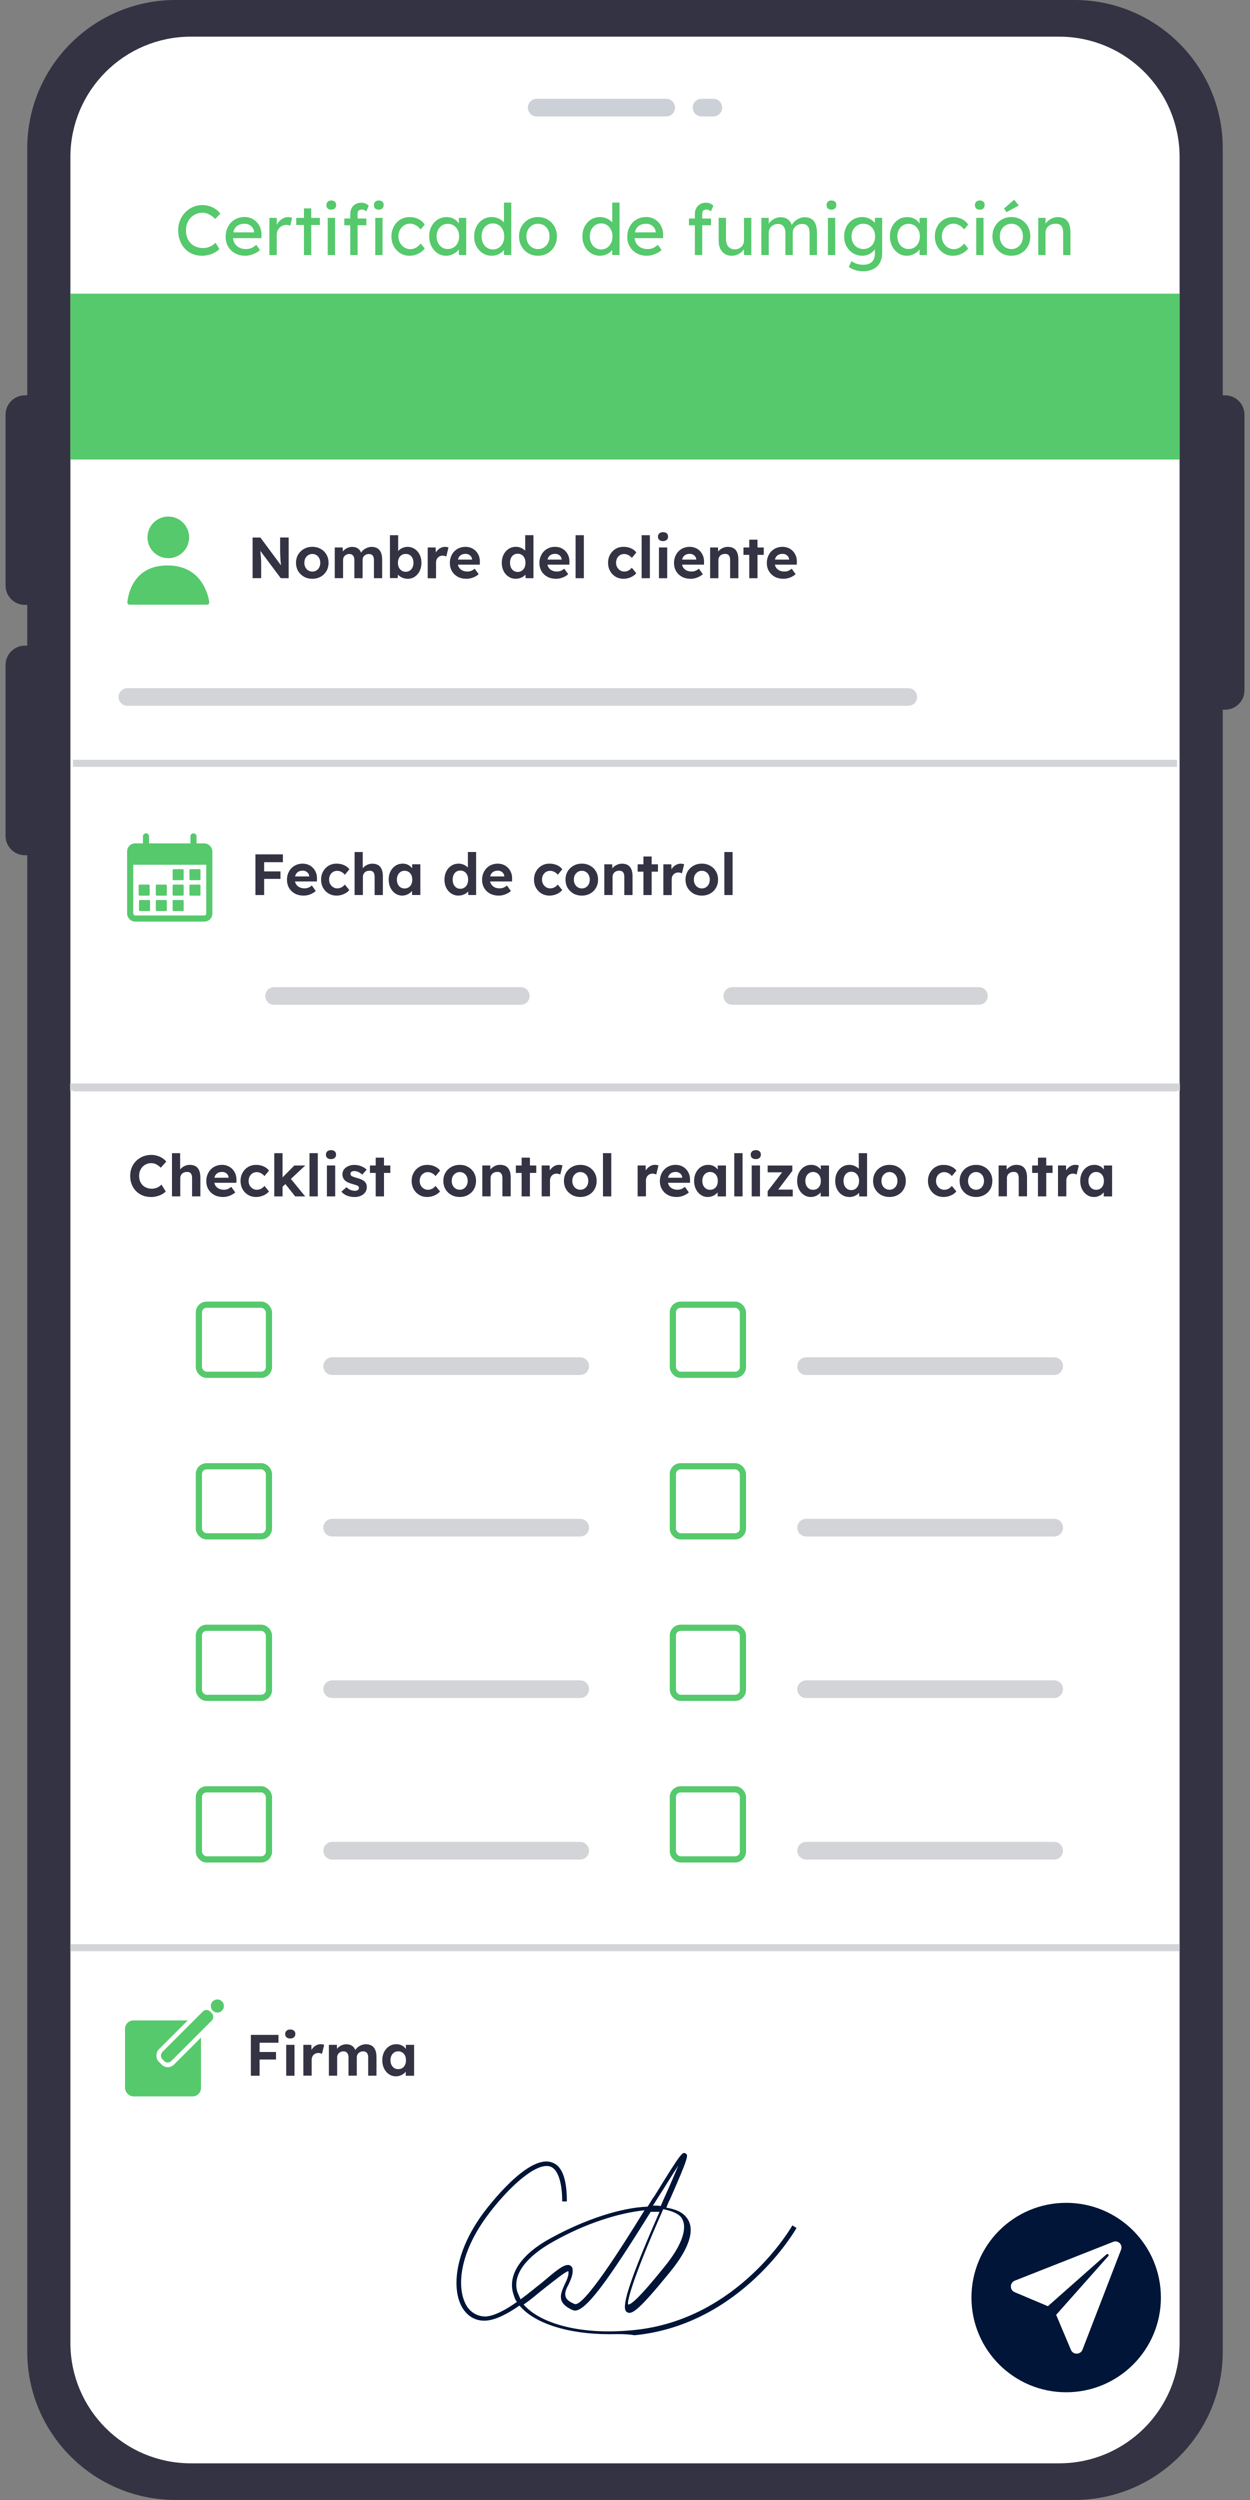 <?xml version="1.0" encoding="UTF-8"?>
<svg id="Calque_1" data-name="Calque 1" xmlns="http://www.w3.org/2000/svg" viewBox="0 0 500 1000">
  <rect x="0" y="0" width="500" height="1000" fill="#808080" stroke="none"/>
  <defs>
    <style>
      .cls-1 {
        stroke-width: 2.83px;
      }

      .cls-1, .cls-2, .cls-3, .cls-4, .cls-5, .cls-6, .cls-7, .cls-8 {
        fill: none;
      }

      .cls-1, .cls-2, .cls-3, .cls-4, .cls-5, .cls-7 {
        stroke-miterlimit: 10;
      }

      .cls-1, .cls-2, .cls-5, .cls-6, .cls-8 {
        stroke: #d3d4d7;
      }

      .cls-9 {
        fill: #001438;
      }

      .cls-2 {
        stroke-width: 2.82px;
      }

      .cls-10 {
        fill: #333343;
      }

      .cls-3 {
        stroke: #55c96b;
        stroke-width: 2.48px;
      }

      .cls-11 {
        fill: #fff;
      }

      .cls-4, .cls-6, .cls-8 {
        stroke-linecap: round;
      }

      .cls-4, .cls-7 {
        stroke: #56c96c;
        stroke-width: 2.46px;
      }

      .cls-5 {
        stroke-width: 2.83px;
      }

      .cls-6 {
        stroke-width: 7.08px;
      }

      .cls-6, .cls-8 {
        stroke-linejoin: round;
      }

      .cls-12 {
        fill: #55c96b;
      }

      .cls-8 {
        stroke-width: 7.05px;
      }

      .cls-13 {
        fill: #001538;
      }

      .cls-14 {
        fill: #56c96c;
      }

      .cls-15 {
        fill: #00153a;
        isolation: isolate;
        opacity: .2;
      }
    </style>
  </defs>
  <rect class="cls-11" x="23.07" y="7.64" width="455.95" height="985.6" rx="43.94" ry="43.94"/>
  <g>
    <path class="cls-10" d="M490.04,158.13h-.94V59.32c0-32.76-26.56-59.32-59.32-59.32H70.22C37.46,0,10.9,26.56,10.9,59.32v98.81h-.94c-4.28,0-7.74,3.47-7.74,7.74v68.35c0,4.28,3.47,7.74,7.74,7.74h.94v16.3h-.94c-4.28,0-7.74,3.47-7.74,7.74v68.35c0,4.28,3.47,7.74,7.74,7.74h.94v598.57c0,32.76,26.56,59.32,59.32,59.32h359.56c32.76,0,59.32-26.56,59.32-59.32V283.88h.94c4.28,0,7.74-3.47,7.74-7.74v-110.27c0-4.28-3.47-7.74-7.74-7.74ZM471.84,937.15c0,26.61-21.57,48.18-48.18,48.18H76.34c-26.61,0-48.18-21.57-48.18-48.18V62.85c0-26.61,21.57-48.18,48.18-48.18h347.32c26.61,0,48.18,21.57,48.18,48.18v874.3Z"/>
    <g id="Groupe_840" data-name="Groupe 840">
      <path id="Rectangle_41" data-name="Rectangle 41" class="cls-15" d="M214.67,39.52h51.81c1.95,0,3.53,1.58,3.53,3.53h0c0,1.95-1.58,3.53-3.53,3.53h-51.81c-1.95,0-3.53-1.58-3.53-3.53h0c0-1.95,1.58-3.53,3.53-3.53Z"/>
      <path id="Rectangle_42" data-name="Rectangle 42" class="cls-15" d="M280.62,39.52h4.71c1.95,0,3.53,1.58,3.53,3.53h0c0,1.95-1.58,3.53-3.53,3.53h-4.71c-1.95,0-3.53-1.58-3.53-3.53h0c0-1.95,1.58-3.53,3.53-3.53Z"/>
    </g>
    <g>
      <path class="cls-12" d="M80.72,102.3c-1.38,0-2.64-.25-3.79-.74-1.15-.49-2.15-1.19-3-2.11-.85-.92-1.51-2-1.97-3.24s-.69-2.61-.69-4.11.25-2.73.75-3.95,1.19-2.29,2.08-3.21c.89-.92,1.92-1.64,3.09-2.15,1.17-.51,2.43-.76,3.79-.76.96,0,1.9.15,2.82.44.92.29,1.75.7,2.49,1.22.75.52,1.35,1.11,1.83,1.77l-2.04,2.12c-.55-.55-1.1-1.01-1.66-1.37-.56-.37-1.12-.65-1.7-.84-.58-.19-1.16-.28-1.74-.28-.92,0-1.79.17-2.59.52-.8.35-1.5.84-2.1,1.46s-1.06,1.36-1.4,2.22-.51,1.8-.51,2.82c0,1.08.17,2.05.5,2.93s.8,1.63,1.4,2.25c.6.62,1.33,1.1,2.17,1.43.84.33,1.77.5,2.79.5.62,0,1.24-.08,1.84-.25s1.17-.42,1.7-.74c.53-.32,1.01-.7,1.44-1.13l1.53,2.49c-.43.51-1.02.97-1.77,1.39-.75.42-1.58.74-2.49.98-.92.24-1.84.35-2.76.35Z"/>
      <path class="cls-12" d="M98.1,102.3c-1.53,0-2.88-.33-4.06-.98s-2.11-1.54-2.78-2.68c-.67-1.13-1-2.44-1-3.91,0-1.17.19-2.24.57-3.2.38-.96.9-1.8,1.57-2.51s1.47-1.26,2.41-1.64c.93-.39,1.95-.58,3.04-.58.96,0,1.86.18,2.69.55s1.55.87,2.17,1.52c.61.64,1.08,1.4,1.42,2.28.33.88.49,1.84.47,2.87l-.03,1.25h-12.15l-.65-2.32h10.28l-.42.48v-.68c-.06-.62-.26-1.18-.62-1.67-.36-.49-.81-.88-1.36-1.16-.55-.28-1.14-.42-1.78-.42-1.02,0-1.88.19-2.58.58-.7.39-1.23.95-1.59,1.7-.36.75-.54,1.67-.54,2.76s.22,1.94.65,2.7c.43.76,1.05,1.35,1.84,1.77.79.42,1.71.62,2.75.62.74,0,1.42-.12,2.05-.37.63-.25,1.32-.69,2.05-1.33l1.47,2.07c-.45.45-1,.85-1.66,1.19s-1.34.61-2.07.81c-.73.2-1.44.3-2.14.3Z"/>
      <path class="cls-12" d="M107.76,102.02v-14.87h2.95v4.67l-.28-1.13c.21-.72.56-1.37,1.06-1.95.5-.58,1.08-1.05,1.73-1.39s1.33-.51,2.02-.51c.32,0,.63.03.92.08.29.06.52.12.69.2l-.76,3.17c-.23-.09-.48-.17-.75-.24-.27-.07-.54-.1-.81-.1-.51,0-1,.1-1.46.3s-.87.47-1.22.82c-.35.35-.63.76-.83,1.22-.21.46-.31.97-.31,1.52v8.21h-2.95Z"/>
      <path class="cls-12" d="M118.49,89.99v-2.83h9.46v2.83h-9.46ZM121.58,102.02v-18.66h2.92v18.66h-2.92Z"/>
      <path class="cls-12" d="M132.51,83.87c-.62,0-1.1-.16-1.44-.48-.34-.32-.51-.77-.51-1.36,0-.55.17-.99.52-1.33s.83-.51,1.43-.51,1.1.16,1.44.48c.34.32.51.77.51,1.36,0,.55-.17.99-.52,1.33s-.83.51-1.43.51ZM131.09,102.02v-14.87h2.92v14.87h-2.92Z"/>
      <path class="cls-12" d="M137.72,90.1v-2.69h8.83v2.69h-8.83ZM140.1,102.02v-16.54c0-.85.19-1.6.57-2.27.38-.66.9-1.18,1.56-1.56.66-.38,1.42-.57,2.29-.57.6,0,1.17.11,1.7.34s.95.53,1.27.91l-.99,2.24c-.25-.23-.51-.41-.81-.55-.29-.14-.57-.21-.84-.21-.4,0-.73.06-1,.18-.27.12-.48.31-.61.57-.13.25-.2.56-.2.92v16.54h-2.95ZM151.51,83.87c-.62,0-1.1-.16-1.44-.48-.34-.32-.51-.77-.51-1.36,0-.55.17-.99.52-1.33.35-.34.83-.51,1.43-.51s1.1.16,1.44.48c.34.32.51.77.51,1.36,0,.55-.17.99-.52,1.33-.35.34-.83.51-1.43.51ZM150.1,102.02v-14.87h2.92v14.87h-2.92Z"/>
      <path class="cls-12" d="M163.8,102.3c-1.38,0-2.61-.34-3.7-1.02s-1.94-1.6-2.58-2.78c-.63-1.17-.95-2.48-.95-3.94s.32-2.77.95-3.94c.63-1.17,1.49-2.1,2.58-2.77s2.32-1.02,3.7-1.02,2.53.27,3.61.81c1.08.54,1.91,1.27,2.48,2.19l-1.61,1.98c-.3-.43-.69-.83-1.16-1.19-.47-.36-.97-.64-1.5-.85s-1.04-.31-1.53-.31c-.91,0-1.71.22-2.42.67-.71.44-1.27,1.05-1.68,1.83-.42.77-.62,1.64-.62,2.61s.22,1.83.65,2.59c.43.76,1.01,1.37,1.73,1.83.72.45,1.51.68,2.38.68.51,0,1.01-.08,1.49-.25s.95-.42,1.4-.76.88-.75,1.27-1.25l1.61,1.98c-.6.85-1.47,1.55-2.59,2.1-1.12.55-2.29.82-3.5.82Z"/>
      <path class="cls-12" d="M178.36,102.3c-1.23,0-2.35-.34-3.36-1.02s-1.82-1.6-2.42-2.78c-.6-1.17-.91-2.49-.91-3.96s.31-2.82.92-3.98c.61-1.16,1.44-2.07,2.49-2.73,1.05-.66,2.22-.99,3.53-.99.77,0,1.48.11,2.12.34s1.2.54,1.69.95c.48.41.88.87,1.19,1.4s.5,1.09.58,1.7l-.65-.23v-3.85h2.95v14.87h-2.95v-3.54l.68-.2c-.11.51-.34,1.01-.69,1.49-.35.48-.79.91-1.33,1.29-.54.38-1.13.68-1.78.91s-1.34.34-2.05.34ZM179.12,99.61c.89,0,1.67-.22,2.35-.65.68-.43,1.21-1.03,1.6-1.8.39-.76.58-1.64.58-2.62s-.19-1.82-.58-2.58c-.39-.75-.92-1.35-1.6-1.78-.68-.43-1.46-.65-2.35-.65s-1.64.22-2.31.65c-.67.43-1.2,1.03-1.59,1.78-.39.76-.58,1.61-.58,2.58s.19,1.85.58,2.62.92,1.36,1.59,1.8c.67.43,1.44.65,2.31.65Z"/>
      <path class="cls-12" d="M196.76,102.3c-1.36,0-2.57-.33-3.64-1.01-1.07-.67-1.91-1.59-2.53-2.75-.62-1.16-.93-2.49-.93-3.98s.31-2.82.92-3.98c.61-1.16,1.45-2.08,2.51-2.75,1.06-.67,2.26-1.01,3.6-1.01.74,0,1.45.12,2.14.35.69.24,1.31.56,1.85.96.55.41.98.85,1.29,1.33s.47.97.47,1.46l-.85.06v-9.94h2.92v20.96h-2.92v-3.54h.57c0,.45-.15.9-.45,1.35-.3.44-.7.85-1.2,1.23-.5.38-1.08.68-1.73.91s-1.32.34-2,.34ZM197.16,99.78c.89,0,1.67-.23,2.35-.68s1.21-1.07,1.6-1.85c.39-.78.58-1.68.58-2.68s-.19-1.89-.58-2.68c-.39-.78-.92-1.4-1.6-1.85-.68-.45-1.46-.68-2.35-.68s-1.67.23-2.35.68c-.68.45-1.21,1.07-1.6,1.85-.39.78-.58,1.68-.58,2.68s.19,1.89.58,2.68.92,1.4,1.6,1.85,1.46.68,2.35.68Z"/>
      <path class="cls-12" d="M215.2,102.3c-1.45,0-2.75-.33-3.89-1.01-1.14-.67-2.04-1.59-2.7-2.75-.66-1.16-.99-2.49-.99-3.98s.33-2.82.99-3.98c.66-1.16,1.56-2.08,2.7-2.75,1.14-.67,2.44-1.01,3.89-1.01s2.72.34,3.87,1.01c1.14.67,2.04,1.59,2.7,2.75.66,1.16.99,2.49.99,3.98s-.33,2.82-.99,3.98c-.66,1.16-1.56,2.08-2.7,2.75-1.14.67-2.43,1.01-3.87,1.01ZM215.2,99.64c.89,0,1.68-.22,2.38-.67.7-.44,1.25-1.05,1.64-1.81s.58-1.63.57-2.59c.02-.98-.17-1.85-.57-2.62s-.94-1.36-1.64-1.8c-.7-.43-1.49-.65-2.38-.65s-1.68.22-2.39.67c-.71.44-1.26,1.05-1.66,1.81s-.59,1.63-.57,2.59c-.02.96.17,1.83.57,2.59s.95,1.37,1.66,1.81c.71.44,1.51.67,2.39.67Z"/>
      <path class="cls-12" d="M240.06,102.3c-1.36,0-2.57-.33-3.64-1.01-1.07-.67-1.91-1.59-2.53-2.75-.62-1.16-.93-2.49-.93-3.98s.31-2.82.92-3.98c.61-1.16,1.45-2.08,2.51-2.75,1.06-.67,2.26-1.01,3.6-1.01.74,0,1.45.12,2.14.35.69.24,1.31.56,1.85.96.55.41.98.85,1.29,1.33s.47.97.47,1.46l-.85.06v-9.94h2.92v20.96h-2.92v-3.54h.57c0,.45-.15.9-.45,1.35-.3.44-.7.85-1.2,1.23-.5.38-1.08.68-1.73.91s-1.32.34-2,.34ZM240.46,99.78c.89,0,1.67-.23,2.35-.68s1.21-1.07,1.6-1.85c.39-.78.58-1.68.58-2.68s-.19-1.89-.58-2.68c-.39-.78-.92-1.4-1.6-1.85-.68-.45-1.46-.68-2.35-.68s-1.67.23-2.35.68c-.68.45-1.21,1.07-1.6,1.85-.39.78-.58,1.68-.58,2.68s.19,1.89.58,2.68.92,1.4,1.6,1.85,1.46.68,2.35.68Z"/>
      <path class="cls-12" d="M258.75,102.3c-1.53,0-2.88-.33-4.06-.98s-2.11-1.54-2.78-2.68c-.67-1.13-1-2.44-1-3.91,0-1.17.19-2.24.57-3.2.38-.96.9-1.8,1.57-2.51s1.47-1.26,2.41-1.64c.93-.39,1.95-.58,3.04-.58.96,0,1.86.18,2.69.55s1.55.87,2.17,1.52c.61.64,1.08,1.4,1.42,2.28.33.88.49,1.84.47,2.87l-.03,1.25h-12.15l-.65-2.32h10.28l-.42.48v-.68c-.06-.62-.26-1.18-.62-1.67-.36-.49-.81-.88-1.36-1.16-.55-.28-1.14-.42-1.78-.42-1.02,0-1.88.19-2.58.58-.7.39-1.23.95-1.59,1.7-.36.75-.54,1.67-.54,2.76s.22,1.94.65,2.7c.43.76,1.05,1.35,1.84,1.77.79.42,1.71.62,2.75.62.74,0,1.42-.12,2.05-.37.63-.25,1.32-.69,2.05-1.33l1.47,2.07c-.45.45-1,.85-1.66,1.19s-1.34.61-2.07.81c-.73.2-1.44.3-2.14.3Z"/>
      <path class="cls-12" d="M275.57,90.1v-2.69h8.83v2.69h-8.83ZM277.95,102.02v-16.54c0-.85.19-1.6.57-2.27.38-.66.9-1.18,1.56-1.56.66-.38,1.42-.57,2.29-.57.6,0,1.17.11,1.7.34s.95.53,1.27.91l-.99,2.24c-.25-.23-.51-.41-.81-.55-.29-.14-.57-.21-.84-.21-.4,0-.73.06-1,.18-.27.12-.48.31-.61.57-.13.25-.2.56-.2.92v16.54h-2.95Z"/>
      <path class="cls-12" d="M292.68,102.3c-1.06,0-1.98-.25-2.76-.74s-1.39-1.18-1.81-2.07c-.42-.89-.64-1.94-.64-3.17v-9.18h2.92v8.38c0,.87.14,1.62.41,2.25s.67,1.12,1.19,1.46,1.15.51,1.88.51c.55,0,1.05-.09,1.5-.27.45-.18.84-.43,1.18-.75.33-.32.59-.71.78-1.16.19-.45.28-.94.28-1.47v-8.95h2.92v14.87h-2.92v-3.12l.51-.34c-.23.7-.61,1.33-1.15,1.9s-1.18,1.02-1.91,1.35-1.53.5-2.38.5Z"/>
      <path class="cls-12" d="M304.54,102.02v-14.87h2.95v3.17l-.54.34c.15-.49.39-.96.72-1.42s.74-.85,1.22-1.2c.48-.35,1-.63,1.56-.84.56-.21,1.13-.31,1.71-.31.85,0,1.6.14,2.24.42s1.17.71,1.59,1.27.72,1.27.91,2.12l-.45-.11.2-.48c.21-.43.5-.84.86-1.23.37-.39.79-.73,1.26-1.03.47-.3.97-.54,1.5-.71.53-.17,1.05-.25,1.56-.25,1.11,0,2.03.23,2.76.68s1.27,1.14,1.64,2.07.55,2.08.55,3.45v8.92h-2.94v-8.75c0-.85-.11-1.54-.33-2.08s-.54-.94-.98-1.2c-.43-.26-.99-.4-1.67-.4-.53,0-1.02.09-1.49.27-.46.18-.86.43-1.2.75-.34.32-.6.69-.79,1.12s-.28.89-.28,1.4v8.89h-2.95v-8.81c0-.77-.11-1.43-.34-1.97s-.56-.95-.99-1.23c-.43-.28-.96-.42-1.59-.42-.53,0-1.02.09-1.47.27s-.85.42-1.19.74-.6.68-.79,1.1c-.19.42-.28.88-.28,1.37v8.95h-2.95Z"/>
      <path class="cls-12" d="M332.58,83.87c-.62,0-1.1-.16-1.44-.48-.34-.32-.51-.77-.51-1.36,0-.55.17-.99.52-1.33s.83-.51,1.43-.51,1.1.16,1.44.48c.34.32.51.77.51,1.36,0,.55-.17.99-.52,1.33s-.83.51-1.43.51ZM331.16,102.02v-14.87h2.92v14.87h-2.92Z"/>
      <path class="cls-12" d="M345.21,108.53c-1.06,0-2.11-.17-3.16-.5-1.05-.33-1.89-.76-2.53-1.29l1.08-2.27c.38.28.82.53,1.33.75.51.22,1.05.39,1.61.51.57.12,1.12.18,1.67.18,1.04,0,1.91-.17,2.61-.51s1.23-.84,1.59-1.5c.36-.66.54-1.48.54-2.46v-2.86l.31.2c-.09.59-.4,1.15-.92,1.69-.52.54-1.17.98-1.94,1.32s-1.57.51-2.38.51c-1.42,0-2.68-.33-3.78-1.01-1.1-.67-1.98-1.59-2.62-2.75-.64-1.16-.96-2.49-.96-3.98s.32-2.82.95-3.98c.63-1.16,1.5-2.08,2.61-2.75,1.1-.67,2.35-1.01,3.72-1.01.57,0,1.11.07,1.64.21s1.02.34,1.47.59.86.53,1.22.84c.36.3.65.62.88.96s.37.66.42.96l-.62.23v-3.48h2.92v13.96c0,1.19-.17,2.24-.52,3.16-.35.92-.85,1.69-1.52,2.32s-1.46,1.11-2.41,1.44c-.94.33-2.01.5-3.2.5ZM345.32,99.61c.92,0,1.75-.22,2.46-.65.72-.43,1.27-1.03,1.67-1.78s.59-1.62.59-2.61-.2-1.85-.61-2.62c-.41-.76-.96-1.36-1.67-1.8-.71-.43-1.53-.65-2.45-.65s-1.71.22-2.42.67c-.71.44-1.26,1.05-1.67,1.81s-.61,1.63-.61,2.59.2,1.83.61,2.59.96,1.36,1.67,1.8c.71.43,1.52.65,2.42.65Z"/>
      <path class="cls-12" d="M362.65,102.3c-1.23,0-2.35-.34-3.36-1.02s-1.82-1.6-2.42-2.78c-.6-1.17-.91-2.49-.91-3.96s.31-2.82.92-3.98c.61-1.16,1.44-2.07,2.49-2.73,1.05-.66,2.22-.99,3.53-.99.77,0,1.48.11,2.12.34s1.2.54,1.69.95c.48.41.88.87,1.19,1.4s.5,1.09.58,1.7l-.65-.23v-3.85h2.95v14.87h-2.95v-3.54l.68-.2c-.11.51-.34,1.01-.69,1.49-.35.48-.79.91-1.33,1.29-.54.38-1.13.68-1.78.91s-1.34.34-2.05.34ZM363.42,99.61c.89,0,1.67-.22,2.35-.65.68-.43,1.21-1.03,1.6-1.8.39-.76.58-1.64.58-2.62s-.19-1.82-.58-2.58c-.39-.75-.92-1.35-1.6-1.78-.68-.43-1.46-.65-2.35-.65s-1.64.22-2.31.65c-.67.43-1.2,1.03-1.59,1.78-.39.76-.58,1.61-.58,2.58s.19,1.85.58,2.62.92,1.36,1.59,1.8c.67.43,1.44.65,2.31.65Z"/>
      <path class="cls-12" d="M381.17,102.3c-1.38,0-2.61-.34-3.7-1.02s-1.94-1.6-2.58-2.78c-.63-1.17-.95-2.48-.95-3.94s.32-2.77.95-3.94c.63-1.17,1.49-2.1,2.58-2.77s2.32-1.02,3.7-1.02,2.53.27,3.61.81c1.08.54,1.91,1.27,2.48,2.19l-1.61,1.98c-.3-.43-.69-.83-1.16-1.19-.47-.36-.97-.64-1.5-.85s-1.04-.31-1.53-.31c-.91,0-1.71.22-2.42.67-.71.44-1.27,1.05-1.68,1.83-.42.77-.62,1.64-.62,2.61s.22,1.83.65,2.59c.43.76,1.01,1.37,1.73,1.83.72.45,1.51.68,2.38.68.51,0,1.01-.08,1.49-.25s.95-.42,1.4-.76.88-.75,1.27-1.25l1.61,1.98c-.6.85-1.47,1.55-2.59,2.1-1.12.55-2.29.82-3.5.82Z"/>
      <path class="cls-12" d="M391.91,83.87c-.62,0-1.1-.16-1.44-.48-.34-.32-.51-.77-.51-1.36,0-.55.17-.99.52-1.33s.83-.51,1.43-.51,1.1.16,1.44.48c.34.32.51.77.51,1.36,0,.55-.17.99-.52,1.33s-.83.51-1.43.51ZM390.49,102.02v-14.87h2.92v14.87h-2.92Z"/>
      <path class="cls-12" d="M404.56,102.3c-1.45,0-2.75-.33-3.89-1.01-1.14-.67-2.04-1.59-2.7-2.75-.66-1.16-.99-2.49-.99-3.98s.33-2.82.99-3.98c.66-1.16,1.56-2.08,2.7-2.75,1.14-.67,2.44-1.01,3.89-1.01s2.72.34,3.87,1.01c1.14.67,2.04,1.59,2.7,2.75.66,1.16.99,2.49.99,3.98s-.33,2.82-.99,3.98c-.66,1.16-1.56,2.08-2.7,2.75-1.14.67-2.43,1.01-3.87,1.01ZM404.56,99.64c.89,0,1.68-.22,2.38-.67.7-.44,1.25-1.05,1.64-1.81s.58-1.63.57-2.59c.02-.98-.17-1.85-.57-2.62s-.94-1.36-1.64-1.8c-.7-.43-1.49-.65-2.38-.65s-1.68.22-2.39.67c-.71.44-1.26,1.05-1.66,1.81s-.59,1.63-.57,2.59c-.02.96.17,1.83.57,2.59s.95,1.37,1.66,1.81c.71.44,1.51.67,2.39.67ZM402.58,84.86l-.96-1.44,4.05-3.54,1.84,2.32-4.93,2.66Z"/>
      <path class="cls-12" d="M415.3,102.02v-14.87h2.92v3.06l-.51.34c.19-.66.56-1.27,1.1-1.83.55-.56,1.2-1.01,1.95-1.36.75-.35,1.53-.52,2.32-.52,1.13,0,2.08.22,2.83.67.75.44,1.32,1.12,1.7,2.02.38.91.57,2.05.57,3.43v9.06h-2.92v-8.86c0-.85-.11-1.55-.34-2.11-.23-.56-.58-.96-1.05-1.22-.47-.25-1.06-.36-1.76-.33-.57,0-1.08.09-1.56.27-.47.18-.88.43-1.23.75-.35.32-.62.69-.82,1.12s-.3.88-.3,1.37v9.01h-2.92Z"/>
    </g>
    <circle class="cls-13" cx="426.47" cy="919.02" r="37.89"/>
    <path class="cls-11" d="M445.27,896.74l-39.34,15.52c-2.08.82-2.12,3.76-.05,4.62l13.28,5.6,23.46-20.75c.47-.4,1.11.24.7.7l-20.86,23.51,5.91,14c.87,2.07,3.82,2.02,4.63-.07l15.43-40.01c.76-1.97-1.19-3.91-3.16-3.13Z"/>
    <rect class="cls-12" x="28.16" y="117.47" width="443.68" height="66.33"/>
  </g>
  <line class="cls-2" x1="29.19" y1="435.15" x2="470.81" y2="435.15"/>
  <line class="cls-2" x1="29.19" y1="305.32" x2="470.81" y2="305.32"/>
  <g>
    <g>
      <path class="cls-12" d="M51.85,241.88c-.54,0-.96-.47-.91-1,.36-3.46,2.57-14.7,16.02-14.7,13.39,0,16.19,11.14,16.74,14.65.09.55-.34,1.05-.9,1.05h-30.95Z"/>
      <circle class="cls-12" cx="67.32" cy="214.95" r="8.33"/>
    </g>
    <g>
      <path class="cls-10" d="M101.04,231.29v-16.28h3.12l9,12.16h-.65c-.06-.48-.12-.95-.16-1.41-.05-.46-.09-.92-.13-1.4-.04-.47-.07-.96-.09-1.47-.02-.5-.04-1.04-.06-1.6-.02-.57-.02-1.18-.02-1.85v-4.44h3.42v16.28h-3.16l-9.19-12.28.88.02c.08.81.14,1.49.2,2.06.05.57.1,1.06.13,1.48s.06.78.08,1.09c.02.31.04.6.05.88,0,.28.01.57.01.88v5.86h-3.42Z"/>
      <path class="cls-10" d="M124.94,231.52c-1.26,0-2.38-.27-3.36-.83s-1.76-1.31-2.33-2.27c-.57-.96-.85-2.06-.85-3.3s.28-2.34.85-3.29c.57-.95,1.34-1.71,2.33-2.27s2.1-.84,3.36-.84,2.35.28,3.34.84,1.76,1.31,2.31,2.27c.56.95.84,2.05.84,3.29s-.28,2.34-.84,3.3c-.56.96-1.33,1.72-2.31,2.27s-2.1.83-3.34.83ZM124.94,228.64c.6,0,1.15-.15,1.63-.45s.86-.72,1.13-1.26c.27-.53.41-1.14.41-1.8s-.14-1.29-.41-1.83c-.27-.53-.65-.95-1.13-1.26s-1.02-.45-1.63-.45-1.17.15-1.65.46c-.48.31-.86.73-1.14,1.26-.28.53-.41,1.13-.4,1.81-.02.67.12,1.27.4,1.8.28.54.66.95,1.14,1.26s1.03.45,1.65.45Z"/>
      <path class="cls-10" d="M133.9,231.29v-12.3h3.19l.07,2.35-.49.09c.17-.4.4-.77.67-1.09.28-.33.61-.6.99-.84.38-.23.78-.41,1.2-.55.42-.13.84-.2,1.26-.2.64,0,1.21.1,1.72.3.51.2.95.52,1.3.94.36.43.64.99.84,1.69l-.51-.05.16-.37c.2-.37.46-.71.77-1.01s.66-.57,1.05-.79c.39-.22.79-.4,1.21-.52.42-.12.83-.19,1.23-.19.96,0,1.76.19,2.4.57.64.38,1.11.95,1.43,1.71s.48,1.69.48,2.79v7.46h-3.3v-7.23c0-.56-.08-1.02-.23-1.37-.16-.36-.38-.62-.67-.8-.29-.18-.67-.27-1.14-.27-.36,0-.69.06-.99.17-.3.12-.57.28-.79.49-.23.21-.4.45-.52.73-.12.28-.19.59-.19.93v7.35h-3.3v-7.26c0-.51-.08-.95-.24-1.31-.16-.36-.39-.64-.69-.83-.29-.19-.66-.28-1.09-.28-.36,0-.69.06-.99.17-.3.12-.56.28-.78.49-.22.21-.39.45-.52.73-.13.28-.2.58-.2.91v7.37h-3.3Z"/>
      <path class="cls-10" d="M163.08,231.52c-.54,0-1.07-.08-1.58-.23s-.98-.37-1.4-.64c-.42-.27-.77-.58-1.05-.93-.28-.35-.46-.71-.54-1.08l.74-.28-.16,2.88h-3.12v-17.16h3.3v7.79l-.63-.26c.09-.37.27-.73.54-1.08.26-.35.6-.66,1-.93.4-.27.85-.48,1.33-.64.48-.15.98-.23,1.49-.23,1.07,0,2.02.28,2.86.83.84.55,1.5,1.31,1.99,2.27.49.96.73,2.06.73,3.3s-.24,2.34-.72,3.3c-.48.96-1.14,1.72-1.96,2.27-.83.55-1.77.83-2.83.83ZM162.29,228.71c.62,0,1.16-.15,1.62-.45s.82-.72,1.08-1.26c.26-.53.39-1.16.39-1.87s-.13-1.32-.38-1.86-.62-.96-1.08-1.26-1.01-.44-1.63-.44-1.16.15-1.63.44-.83.71-1.09,1.26c-.26.54-.4,1.16-.4,1.86s.13,1.34.4,1.87c.26.54.63.95,1.09,1.26s1.01.45,1.63.45Z"/>
      <path class="cls-10" d="M171.08,231.29v-12.3h3.19l.12,3.95-.56-.81c.19-.64.49-1.21.91-1.73.42-.52.91-.93,1.48-1.22s1.16-.44,1.78-.44c.26,0,.52.02.77.07.25.05.46.1.63.16l-.88,3.63c-.19-.09-.41-.17-.67-.24s-.53-.1-.81-.1c-.37,0-.72.07-1.04.2s-.59.32-.83.56c-.23.24-.42.52-.55.85s-.2.68-.2,1.07v6.37h-3.33Z"/>
      <path class="cls-10" d="M186.59,231.52c-1.33,0-2.5-.27-3.49-.81-.99-.54-1.77-1.29-2.32-2.23-.56-.95-.84-2.03-.84-3.26,0-.95.15-1.81.46-2.6s.74-1.48,1.3-2.06c.56-.58,1.22-1.03,1.99-1.35.77-.32,1.6-.48,2.5-.48.84,0,1.61.15,2.33.45.71.3,1.33.73,1.85,1.28s.92,1.2,1.2,1.94.4,1.56.37,2.44l-.02,1.02h-9.88l-.54-2.02h7.7l-.37.42v-.51c-.03-.42-.17-.8-.41-1.14-.24-.34-.55-.6-.92-.79s-.79-.28-1.25-.28c-.68,0-1.26.13-1.73.4-.47.26-.83.65-1.08,1.16s-.37,1.13-.37,1.86.16,1.39.48,1.93c.32.54.77.96,1.35,1.27.58.3,1.27.45,2.06.45.54,0,1.04-.08,1.49-.26.45-.17.93-.46,1.44-.88l1.58,2.21c-.45.4-.95.74-1.49,1.01-.54.27-1.1.48-1.67.62-.57.14-1.14.21-1.7.21Z"/>
      <path class="cls-10" d="M206.33,231.52c-1.07,0-2.03-.27-2.88-.83-.85-.55-1.52-1.3-2.01-2.26s-.73-2.06-.73-3.31.25-2.32.73-3.28c.49-.96,1.16-1.72,2-2.28.85-.56,1.81-.84,2.9-.84.57,0,1.13.09,1.66.27.54.18,1.02.42,1.44.73s.77.65,1.04,1.03.41.78.44,1.2l-.84.14v-8.02h3.3v17.21h-3.12l-.14-2.84.65.07c-.03.39-.17.76-.42,1.12-.25.36-.58.68-.99.96-.41.29-.88.51-1.4.67-.52.16-1.07.24-1.64.24ZM207.08,228.78c.62,0,1.16-.15,1.63-.47.46-.31.83-.74,1.09-1.28.26-.54.39-1.18.39-1.91s-.13-1.34-.39-1.9c-.26-.55-.63-.98-1.09-1.28s-1.01-.45-1.63-.45-1.16.15-1.62.45-.81.73-1.07,1.28-.38,1.18-.38,1.9.13,1.36.38,1.91.61.97,1.07,1.28c.46.31,1,.47,1.62.47Z"/>
      <path class="cls-10" d="M222.42,231.52c-1.33,0-2.5-.27-3.49-.81-.99-.54-1.77-1.29-2.33-2.23-.56-.95-.84-2.03-.84-3.26,0-.95.16-1.81.47-2.6.31-.79.74-1.48,1.3-2.06.56-.58,1.22-1.03,1.99-1.35.77-.32,1.6-.48,2.5-.48.84,0,1.61.15,2.33.45.71.3,1.33.73,1.85,1.28s.92,1.2,1.2,1.94c.28.74.4,1.56.37,2.44l-.02,1.02h-9.88l-.54-2.02h7.7l-.37.42v-.51c-.03-.42-.17-.8-.41-1.14-.24-.34-.55-.6-.92-.79-.37-.19-.79-.28-1.26-.28-.68,0-1.26.13-1.73.4s-.83.65-1.08,1.16-.37,1.13-.37,1.86.16,1.39.48,1.93c.32.54.77.96,1.35,1.27.58.3,1.27.45,2.06.45.54,0,1.04-.08,1.49-.26.45-.17.93-.46,1.44-.88l1.58,2.21c-.45.4-.95.74-1.49,1.01-.54.27-1.1.48-1.67.62-.57.14-1.14.21-1.7.21Z"/>
      <path class="cls-10" d="M230.24,231.29v-17.21h3.3v17.21h-3.3Z"/>
      <path class="cls-10" d="M249.38,231.52c-1.18,0-2.23-.28-3.16-.84-.93-.56-1.66-1.32-2.2-2.28s-.8-2.05-.8-3.28.27-2.3.8-3.27c.54-.97,1.27-1.73,2.2-2.29.93-.56,1.98-.84,3.16-.84,1.1,0,2.11.2,3.02.6.92.4,1.63.96,2.14,1.67l-1.81,2.19c-.22-.29-.49-.56-.81-.8-.33-.24-.68-.43-1.06-.57s-.77-.21-1.17-.21c-.63,0-1.2.15-1.69.45s-.87.72-1.15,1.24c-.28.53-.42,1.13-.42,1.81s.14,1.26.43,1.78c.29.52.68.94,1.17,1.26.5.32,1.05.48,1.67.48.4,0,.78-.06,1.14-.17.36-.12.69-.29,1.01-.52s.61-.51.87-.84l1.79,2.19c-.53.67-1.26,1.21-2.19,1.62s-1.92.62-2.95.62Z"/>
      <path class="cls-10" d="M256.65,231.29v-17.21h3.3v17.21h-3.3Z"/>
      <path class="cls-10" d="M265.21,216.45c-.64,0-1.13-.15-1.49-.47-.36-.31-.54-.75-.54-1.33,0-.53.18-.96.55-1.29.37-.33.86-.5,1.48-.5s1.13.16,1.49.48.53.76.53,1.31-.18.98-.55,1.3c-.36.33-.86.49-1.48.49ZM263.58,231.29v-12.3h3.3v12.3h-3.3Z"/>
      <path class="cls-10" d="M276.26,231.52c-1.33,0-2.5-.27-3.49-.81-.99-.54-1.77-1.29-2.33-2.23-.56-.95-.84-2.03-.84-3.26,0-.95.16-1.81.47-2.6.31-.79.74-1.48,1.3-2.06.56-.58,1.22-1.03,1.99-1.35.77-.32,1.6-.48,2.5-.48.84,0,1.61.15,2.33.45.71.3,1.33.73,1.85,1.28.52.55.92,1.2,1.2,1.94.28.74.4,1.56.37,2.44l-.02,1.02h-9.88l-.54-2.02h7.7l-.37.42v-.51c-.03-.42-.17-.8-.41-1.14-.24-.34-.55-.6-.92-.79s-.79-.28-1.26-.28c-.68,0-1.26.13-1.73.4s-.83.65-1.08,1.16-.37,1.13-.37,1.86.16,1.39.48,1.93c.32.54.77.96,1.35,1.27.58.3,1.27.45,2.06.45.54,0,1.04-.08,1.49-.26.45-.17.93-.46,1.44-.88l1.58,2.21c-.45.4-.95.74-1.49,1.01-.54.27-1.1.48-1.67.62-.57.14-1.14.21-1.7.21Z"/>
      <path class="cls-10" d="M284.05,231.29v-12.3h3.16l.09,2.51-.65.28c.17-.56.48-1.07.92-1.52.44-.46.97-.83,1.59-1.1.62-.28,1.27-.42,1.95-.42.93,0,1.71.19,2.34.56.63.37,1.1.93,1.42,1.69.32.75.48,1.68.48,2.78v7.53h-3.3v-7.28c0-.56-.08-1.02-.23-1.4-.16-.37-.39-.65-.71-.83-.32-.18-.71-.25-1.17-.22-.37,0-.72.06-1.03.17-.32.12-.59.28-.81.5-.22.22-.4.47-.54.74-.13.28-.2.58-.2.91v7.4h-3.3Z"/>
      <path class="cls-10" d="M297.39,221.94v-2.95h8.12v2.95h-8.12ZM299.7,231.29v-15.42h3.3v15.42h-3.3Z"/>
      <path class="cls-10" d="M313.39,231.52c-1.33,0-2.5-.27-3.49-.81-.99-.54-1.77-1.29-2.33-2.23-.56-.95-.84-2.03-.84-3.26,0-.95.16-1.81.47-2.6.31-.79.74-1.48,1.3-2.06.56-.58,1.22-1.03,1.99-1.35.77-.32,1.6-.48,2.5-.48.84,0,1.61.15,2.33.45.71.3,1.33.73,1.85,1.28.52.55.92,1.2,1.2,1.94.28.74.4,1.56.37,2.44l-.02,1.02h-9.88l-.54-2.02h7.7l-.37.42v-.51c-.03-.42-.17-.8-.41-1.14-.24-.34-.55-.6-.92-.79s-.79-.28-1.26-.28c-.68,0-1.26.13-1.73.4s-.83.65-1.08,1.16-.37,1.13-.37,1.86.16,1.39.48,1.93c.32.54.77.96,1.35,1.27.58.3,1.27.45,2.06.45.54,0,1.04-.08,1.49-.26.45-.17.93-.46,1.44-.88l1.58,2.21c-.45.4-.95.74-1.49,1.01-.54.27-1.1.48-1.67.62-.57.14-1.14.21-1.7.21Z"/>
    </g>
    <line class="cls-8" x1="50.94" y1="278.79" x2="363.31" y2="278.79"/>
  </g>
  <g>
    <path class="cls-10" d="M102.17,358.02v-16.28h3.49v16.28h-3.49ZM103.77,344.88v-3.14h9.39v3.14h-9.39ZM103.77,351.56v-3h8.42v3h-8.42Z"/>
    <path class="cls-10" d="M121.45,358.25c-1.33,0-2.5-.27-3.49-.81-.99-.54-1.77-1.29-2.33-2.23-.56-.95-.84-2.03-.84-3.26,0-.95.15-1.81.46-2.6s.74-1.48,1.3-2.06c.56-.58,1.22-1.03,1.99-1.35.77-.32,1.6-.48,2.5-.48.84,0,1.61.15,2.33.45.71.3,1.33.73,1.85,1.28.52.55.92,1.2,1.2,1.94s.4,1.56.37,2.44l-.02,1.02h-9.88l-.54-2.02h7.7l-.37.42v-.51c-.03-.42-.17-.8-.41-1.14-.24-.34-.55-.6-.92-.79-.37-.19-.79-.28-1.25-.28-.68,0-1.26.13-1.73.4-.47.26-.83.65-1.08,1.16s-.37,1.13-.37,1.86.16,1.39.48,1.93c.32.54.77.96,1.35,1.27.58.3,1.27.45,2.06.45.54,0,1.04-.08,1.49-.26.45-.17.93-.46,1.44-.88l1.58,2.21c-.45.4-.95.74-1.49,1.01-.54.27-1.1.48-1.67.62-.57.14-1.14.21-1.7.21Z"/>
    <path class="cls-10" d="M134.59,358.25c-1.18,0-2.23-.28-3.16-.84-.93-.56-1.66-1.32-2.2-2.28-.54-.96-.8-2.05-.8-3.28s.27-2.3.8-3.27c.53-.97,1.27-1.73,2.2-2.29.93-.56,1.98-.84,3.16-.84,1.1,0,2.11.2,3.02.6.91.4,1.63.96,2.14,1.67l-1.81,2.19c-.22-.29-.49-.56-.81-.8-.33-.24-.68-.43-1.06-.57s-.77-.21-1.17-.21c-.64,0-1.2.15-1.69.45s-.87.72-1.15,1.24c-.28.53-.42,1.13-.42,1.81s.14,1.26.43,1.78.68.94,1.17,1.26c.5.32,1.05.48,1.67.48.4,0,.78-.06,1.14-.17.36-.12.69-.29,1.01-.52.32-.23.61-.51.87-.84l1.79,2.19c-.53.67-1.26,1.21-2.19,1.62s-1.91.62-2.95.62Z"/>
    <path class="cls-10" d="M141.84,358.02v-17.21h3.26v7.42l-.65.28c.17-.56.48-1.07.92-1.52.44-.46.97-.83,1.59-1.1.62-.28,1.27-.42,1.95-.42.93,0,1.71.19,2.34.56s1.1.93,1.42,1.69c.32.75.48,1.68.48,2.78v7.53h-3.3v-7.28c0-.56-.08-1.02-.23-1.4-.15-.37-.39-.65-.71-.83-.32-.18-.71-.25-1.17-.22-.37,0-.72.06-1.04.17-.32.12-.59.28-.81.5-.22.22-.4.47-.53.74-.13.28-.2.58-.2.91v7.4h-3.3Z"/>
    <path class="cls-10" d="M160.91,358.25c-1.02,0-1.95-.28-2.77-.84-.82-.56-1.47-1.32-1.95-2.28s-.72-2.06-.72-3.3.24-2.34.73-3.29,1.15-1.71,1.99-2.26c.84-.55,1.79-.83,2.86-.83.6,0,1.16.09,1.66.27.5.18.95.42,1.33.73.38.31.7.67.96,1.07.26.4.45.84.56,1.3l-.7-.12v-3h3.28v12.3h-3.32v-2.95l.74-.07c-.12.43-.33.85-.61,1.23-.28.39-.62.73-1.04,1.03-.41.3-.87.54-1.38.72-.51.18-1.05.27-1.63.27ZM161.82,355.39c.62,0,1.16-.15,1.63-.44.47-.29.83-.71,1.08-1.24.26-.54.38-1.16.38-1.87s-.13-1.31-.38-1.84-.62-.94-1.08-1.24c-.46-.3-1.01-.45-1.63-.45s-1.14.15-1.59.45c-.46.3-.82.72-1.08,1.24-.26.53-.4,1.14-.4,1.84s.13,1.34.4,1.87c.26.53.62.95,1.08,1.24s.99.44,1.59.44Z"/>
    <path class="cls-10" d="M183.4,358.25c-1.07,0-2.03-.27-2.88-.83-.85-.55-1.52-1.3-2.01-2.26s-.73-2.06-.73-3.31.25-2.32.73-3.28c.49-.96,1.16-1.72,2-2.28.85-.56,1.81-.84,2.9-.84.57,0,1.13.09,1.66.27.54.18,1.02.42,1.44.73s.77.65,1.04,1.03.41.78.44,1.2l-.84.14v-8.02h3.3v17.21h-3.12l-.14-2.84.65.07c-.03.39-.17.76-.42,1.12-.25.36-.58.68-.99.96-.41.29-.88.51-1.4.67-.52.16-1.07.24-1.64.24ZM184.14,355.51c.62,0,1.16-.15,1.63-.47.46-.31.83-.74,1.09-1.28.26-.54.39-1.18.39-1.91s-.13-1.34-.39-1.9c-.26-.55-.63-.98-1.09-1.28s-1.01-.45-1.63-.45-1.16.15-1.62.45-.81.73-1.07,1.28-.38,1.18-.38,1.9.13,1.36.38,1.91.61.97,1.07,1.28c.46.31,1,.47,1.62.47Z"/>
    <path class="cls-10" d="M199.49,358.25c-1.33,0-2.5-.27-3.49-.81-.99-.54-1.77-1.29-2.33-2.23-.56-.95-.84-2.03-.84-3.26,0-.95.16-1.81.47-2.6.31-.79.74-1.48,1.3-2.06.56-.58,1.22-1.03,1.99-1.35.77-.32,1.6-.48,2.5-.48.84,0,1.61.15,2.33.45.71.3,1.33.73,1.85,1.28s.92,1.2,1.2,1.94c.28.74.4,1.56.37,2.44l-.02,1.02h-9.88l-.54-2.02h7.7l-.37.42v-.51c-.03-.42-.17-.8-.41-1.14-.24-.34-.55-.6-.92-.79-.37-.19-.79-.28-1.26-.28-.68,0-1.26.13-1.73.4s-.83.65-1.08,1.16-.37,1.13-.37,1.86.16,1.39.48,1.93c.32.54.77.96,1.35,1.27.58.3,1.27.45,2.06.45.54,0,1.04-.08,1.49-.26.45-.17.93-.46,1.44-.88l1.58,2.21c-.45.4-.95.74-1.49,1.01-.54.27-1.1.48-1.67.62-.57.14-1.14.21-1.7.21Z"/>
    <path class="cls-10" d="M219.76,358.25c-1.18,0-2.23-.28-3.16-.84-.93-.56-1.66-1.32-2.2-2.28s-.8-2.05-.8-3.28.27-2.3.8-3.27c.54-.97,1.27-1.73,2.2-2.29.93-.56,1.98-.84,3.16-.84,1.1,0,2.11.2,3.02.6.92.4,1.63.96,2.14,1.67l-1.81,2.19c-.22-.29-.49-.56-.81-.8-.33-.24-.68-.43-1.06-.57s-.77-.21-1.17-.21c-.63,0-1.2.15-1.69.45s-.87.72-1.15,1.24c-.28.53-.42,1.13-.42,1.81s.14,1.26.43,1.78c.29.52.68.94,1.17,1.26.5.32,1.05.48,1.67.48.4,0,.78-.06,1.14-.17.36-.12.69-.29,1.01-.52s.61-.51.87-.84l1.79,2.19c-.53.67-1.26,1.21-2.19,1.62s-1.92.62-2.95.62Z"/>
    <path class="cls-10" d="M232.74,358.25c-1.26,0-2.38-.27-3.36-.83s-1.76-1.31-2.33-2.27c-.57-.96-.85-2.06-.85-3.3s.28-2.34.85-3.29c.57-.95,1.34-1.71,2.33-2.27s2.1-.84,3.36-.84,2.35.28,3.34.84,1.76,1.31,2.31,2.27c.56.95.84,2.05.84,3.29s-.28,2.34-.84,3.3c-.56.96-1.33,1.72-2.31,2.27s-2.1.83-3.34.83ZM232.74,355.37c.61,0,1.15-.15,1.63-.45.48-.3.86-.72,1.13-1.26.27-.53.41-1.14.41-1.8s-.14-1.29-.41-1.83-.65-.95-1.13-1.26c-.48-.3-1.02-.45-1.63-.45s-1.17.15-1.65.46c-.48.31-.86.73-1.14,1.26-.28.53-.41,1.13-.4,1.81-.02.67.12,1.27.4,1.8.28.54.66.95,1.14,1.26s1.03.45,1.65.45Z"/>
    <path class="cls-10" d="M241.72,358.02v-12.3h3.16l.09,2.51-.65.28c.17-.56.48-1.07.92-1.52.44-.46.97-.83,1.59-1.1.62-.28,1.27-.42,1.95-.42.93,0,1.71.19,2.34.56.63.37,1.1.93,1.42,1.69.32.75.48,1.68.48,2.78v7.53h-3.3v-7.28c0-.56-.08-1.02-.23-1.4s-.39-.65-.71-.83c-.32-.18-.71-.25-1.17-.22-.37,0-.72.06-1.04.17-.32.12-.59.28-.81.5-.22.22-.4.47-.53.74-.13.28-.2.58-.2.91v7.4h-3.3Z"/>
    <path class="cls-10" d="M255.06,348.67v-2.95h8.12v2.95h-8.12ZM257.37,358.02v-15.42h3.3v15.42h-3.3Z"/>
    <path class="cls-10" d="M265.34,358.02v-12.3h3.19l.12,3.95-.56-.81c.19-.64.49-1.21.91-1.73.42-.52.91-.93,1.48-1.22.56-.29,1.16-.44,1.78-.44.26,0,.52.02.77.07.25.05.46.1.63.16l-.88,3.63c-.19-.09-.41-.17-.67-.24s-.54-.1-.81-.1c-.37,0-.72.07-1.04.2s-.59.32-.83.56-.42.52-.55.85-.2.68-.2,1.07v6.37h-3.33Z"/>
    <path class="cls-10" d="M280.74,358.25c-1.26,0-2.38-.27-3.36-.83s-1.76-1.31-2.33-2.27c-.57-.96-.85-2.06-.85-3.3s.28-2.34.85-3.29c.57-.95,1.34-1.71,2.33-2.27s2.1-.84,3.36-.84,2.35.28,3.34.84,1.76,1.31,2.31,2.27c.56.95.84,2.05.84,3.29s-.28,2.34-.84,3.3c-.56.96-1.33,1.72-2.31,2.27s-2.1.83-3.34.83ZM280.74,355.37c.61,0,1.15-.15,1.63-.45.48-.3.86-.72,1.13-1.26.27-.53.41-1.14.41-1.8s-.14-1.29-.41-1.83-.65-.95-1.13-1.26c-.48-.3-1.02-.45-1.63-.45s-1.17.15-1.65.46c-.48.31-.86.73-1.14,1.26-.28.53-.41,1.13-.4,1.81-.02.67.12,1.27.4,1.8.28.54.66.95,1.14,1.26s1.03.45,1.65.45Z"/>
    <path class="cls-10" d="M289.74,358.02v-17.21h3.3v17.21h-3.3Z"/>
  </g>
  <g>
    <line class="cls-8" x1="109.63" y1="398.39" x2="208.31" y2="398.39"/>
    <line class="cls-8" x1="292.89" y1="398.39" x2="391.58" y2="398.39"/>
  </g>
  <g>
    <rect class="cls-7" x="52.07" y="338.57" width="31.65" height="28.85" rx="1.97" ry="1.97"/>
    <path class="cls-14" d="M54.59,338.57h27.31c1,0,1.82.81,1.82,1.82v5.52h-31.65v-4.81c0-1.39,1.13-2.52,2.52-2.52Z"/>
    <line class="cls-4" x1="58.4" y1="334.56" x2="58.4" y2="338.57"/>
    <line class="cls-4" x1="77.39" y1="334.56" x2="77.39" y2="338.57"/>
    <rect class="cls-14" x="55.6" y="360.01" width="4.42" height="4.42" rx=".36" ry=".36"/>
    <rect class="cls-14" x="55.46" y="353.84" width="4.42" height="4.42" rx=".36" ry=".36"/>
    <rect class="cls-14" x="62.32" y="360.01" width="4.42" height="4.42" rx=".36" ry=".36"/>
    <rect class="cls-14" x="69.05" y="360.01" width="4.42" height="4.42" rx=".36" ry=".36"/>
    <rect class="cls-14" x="62.32" y="353.84" width="4.42" height="4.42" rx=".36" ry=".36"/>
    <rect class="cls-14" x="69.05" y="353.84" width="4.42" height="4.42" rx=".36" ry=".36"/>
    <rect class="cls-14" x="75.77" y="353.84" width="4.42" height="4.42" rx=".36" ry=".36"/>
    <rect class="cls-14" x="69.05" y="347.66" width="4.42" height="4.42" rx=".36" ry=".36"/>
    <rect class="cls-14" x="75.77" y="347.66" width="4.42" height="4.42" rx=".36" ry=".36"/>
  </g>
  <line class="cls-5" x1="28.16" y1="779.08" x2="471.84" y2="779.08"/>
  <g>
    <path class="cls-10" d="M100.34,830.3v-16.35h3.5v16.35h-3.5ZM101.95,817.1v-3.15h9.44v3.15h-9.44ZM101.95,823.81v-3.01h8.46v3.01h-8.46Z"/>
    <path class="cls-10" d="M116.11,815.4c-.64,0-1.14-.16-1.5-.47-.36-.31-.54-.76-.54-1.33,0-.53.18-.96.55-1.3s.86-.5,1.48-.5,1.14.16,1.5.48c.36.32.54.76.54,1.32s-.18.98-.55,1.31c-.37.33-.86.49-1.48.49ZM114.48,830.3v-12.36h3.32v12.36h-3.32Z"/>
    <path class="cls-10" d="M121.34,830.3v-12.36h3.2l.12,3.97-.56-.82c.19-.64.49-1.22.91-1.74.42-.52.91-.93,1.48-1.23.57-.3,1.16-.44,1.79-.44.26,0,.52.02.77.07.25.05.46.1.63.16l-.89,3.64c-.19-.09-.41-.18-.68-.25-.26-.07-.54-.11-.82-.11-.37,0-.72.07-1.04.2-.32.13-.6.32-.83.56-.23.24-.42.53-.55.85-.13.33-.2.69-.2,1.07v6.4h-3.34Z"/>
    <path class="cls-10" d="M131.55,830.3v-12.36h3.2l.07,2.36-.49.09c.17-.41.4-.77.68-1.1s.61-.61.99-.84.78-.42,1.2-.55c.42-.13.84-.2,1.26-.2.64,0,1.21.1,1.73.3.51.2.95.52,1.31.95.36.43.64.99.84,1.69l-.51-.05.16-.37c.2-.37.46-.71.77-1.02s.66-.57,1.05-.79c.39-.23.79-.4,1.21-.53.42-.12.83-.19,1.24-.19.97,0,1.77.19,2.41.57.64.38,1.12.95,1.44,1.72.32.76.48,1.7.48,2.8v7.5h-3.32v-7.27c0-.56-.08-1.02-.23-1.38-.16-.36-.38-.63-.68-.81-.3-.18-.68-.27-1.14-.27-.36,0-.69.06-.99.18-.3.12-.57.28-.79.49-.23.21-.4.46-.53.74-.12.28-.19.59-.19.93v7.38h-3.32v-7.29c0-.51-.08-.95-.25-1.32-.16-.37-.39-.64-.69-.83-.3-.19-.66-.28-1.1-.28-.36,0-.69.06-.99.18-.3.12-.56.28-.78.49-.22.21-.39.46-.53.74-.13.28-.2.58-.2.91v7.41h-3.32Z"/>
    <path class="cls-10" d="M158.37,830.54c-1.03,0-1.95-.28-2.78-.84-.83-.56-1.48-1.32-1.96-2.29-.48-.97-.72-2.07-.72-3.32s.25-2.35.74-3.31c.49-.96,1.16-1.71,2-2.27.84-.55,1.8-.83,2.87-.83.61,0,1.16.09,1.67.27.51.18.95.42,1.33.74.38.31.71.67.97,1.07.26.41.45.84.56,1.31l-.7-.12v-3.01h3.29v12.36h-3.34v-2.97l.75-.07c-.12.44-.33.85-.61,1.24-.28.39-.63.74-1.04,1.04-.41.3-.88.55-1.39.72-.51.18-1.06.27-1.64.27ZM159.28,827.66c.62,0,1.17-.15,1.64-.44.47-.3.83-.71,1.09-1.25.26-.54.38-1.16.38-1.88s-.13-1.32-.38-1.85c-.26-.53-.62-.95-1.09-1.25-.47-.3-1.01-.46-1.64-.46s-1.14.15-1.6.46c-.46.3-.82.72-1.09,1.25-.26.53-.4,1.14-.4,1.85s.13,1.34.4,1.88.63.95,1.09,1.25c.46.3.99.44,1.6.44Z"/>
  </g>
  <g>
    <rect class="cls-14" x="50.01" y="808.18" width="30.38" height="30.38" rx="3.34" ry="3.34"/>
    <rect class="cls-11" x="68.94" y="803.15" width="8.61" height="25.89" rx="3.43" ry="3.43" transform="translate(598.52 187.24) rotate(45)"/>
    <rect class="cls-14" x="72.31" y="800.99" width="5.08" height="27" rx="2.02" ry="2.02" transform="translate(597.85 185.63) rotate(45)"/>
    <circle class="cls-14" cx="86.94" cy="802.4" r="2.62"/>
  </g>
  <path class="cls-9" d="M243.63,933.68c-16.45,0-29.99-4.37-35.83-11.46-4.79,3.33-9.58,5.83-13.54,6.04-4.17.21-7.5-1.87-9.58-5.62-3.96-7.29-2.92-21.66,8.54-37.28,1.87-2.5,17.91-23.74,27.49-20.41,3.96,1.25,6.04,6.25,6.04,15.62h-1.87c0-7.5-1.67-12.91-4.79-13.96-5.83-1.87-17.29,8.96-25.41,20-10.83,14.79-12.08,28.12-8.33,35.2,1.67,3.12,4.58,4.79,7.91,4.79,3.54-.21,8.12-2.71,12.5-5.83-.83-1.04-1.04-2.08-1.46-3.33-2.29-7.5,3.12-15.83,15.21-22.29,13.75-7.5,27.91-12.08,38.53-12.5,1.04-1.46,1.67-2.92,2.71-4.17,10.62-17.29,11.25-17.91,12.5-17.08,1.04.62,1.46.83-6.25,18.33-.62,1.04-1.04,2.29-1.46,3.33,3.54.62,6.25,1.67,7.91,3.75,2.71,3.12,3.75,9.58-6.67,22.29-12.08,14.79-15,16.87-16.87,15.83-1.87-1.04-2.5-5.21,12.91-40.2h-3.54c-17.08,27.49-26.66,41.03-31.04,39.37-2.5-1.04-3.96-2.29-4.58-3.75-.83-2.08.21-4.37,1.25-6.67.83-1.67,1.67-3.54,1.46-5v-.21c-1.04,0-5.62,3.75-9.37,6.67-2.71,2.08-5.42,4.58-8.54,6.67,6.04,7.08,21.66,12.5,44.16,10.21,41.87-4.17,63.11-41.45,63.32-41.87l1.67,1.04c-.21.42-22.08,38.74-64.78,42.91-3.75-.62-7.08-.42-10.21-.42ZM265.29,883.69c-13.75,31.04-14.58,38.12-13.96,38.12,1.04,0,4.17-2.29,14.37-15,7.5-9.16,9.58-16.25,6.67-20-1.25-1.46-3.75-2.5-7.08-3.12ZM227.18,905.98c.21,0,.62,0,.83.21.42.21,1.04.62,1.04,1.67.21,2.08-.83,4.17-1.67,6.04-1.04,1.87-1.67,3.54-1.04,5,.42,1.04,1.46,1.87,3.54,2.71,3.54,1.25,18.33-21.87,27.91-37.49-10.21,1.04-23.54,5.21-36.45,12.5-11.25,6.25-16.45,13.54-14.37,20.2.42,1.04.83,1.87,1.25,2.92,2.92-2.08,5.83-4.58,8.54-6.67,5.42-4.58,8.33-7.08,10.41-7.08ZM261.54,882.23c1.04,0,1.87,0,2.71.21.62-1.25,1.04-2.5,1.67-3.75,2.71-6.04,4.37-10,5.42-12.5-2.08,3.12-5.21,8.33-8.33,13.12-.62,1.04-1.25,2.08-1.87,2.92h.42Z"/>
  <line class="cls-1" x1="28.03" y1="434.81" x2="471.97" y2="434.81"/>
  <g>
    <path class="cls-10" d="M60.33,478.8c-1.2,0-2.3-.21-3.31-.62-1.01-.41-1.88-1-2.62-1.75-.74-.76-1.31-1.65-1.72-2.69-.41-1.04-.61-2.17-.61-3.4s.21-2.31.63-3.33c.42-1.02,1.01-1.91,1.78-2.66s1.66-1.34,2.69-1.76c1.03-.42,2.14-.63,3.34-.63.78,0,1.55.1,2.3.32s1.45.52,2.08.92c.63.41,1.17.89,1.62,1.45l-2.2,2.43c-.38-.37-.76-.7-1.16-.97-.4-.27-.82-.48-1.26-.63-.44-.15-.92-.22-1.41-.22-.67,0-1.3.12-1.88.37-.59.25-1.1.6-1.53,1.04-.44.44-.78.98-1.04,1.61-.26.63-.38,1.33-.38,2.09s.12,1.48.37,2.12c.25.63.6,1.17,1.05,1.61.45.44.99.79,1.62,1.03.63.24,1.33.36,2.09.36.5,0,.98-.07,1.45-.21.47-.14.9-.33,1.3-.58.4-.25.75-.54,1.06-.86l1.71,2.73c-.37.42-.88.8-1.51,1.15-.63.34-1.34.61-2.12.81-.78.19-1.57.29-2.36.29Z"/>
    <path class="cls-10" d="M68.79,478.56v-17.3h3.27v7.46l-.65.28c.17-.56.48-1.07.92-1.53.45-.46.98-.83,1.6-1.11s1.28-.42,1.96-.42c.94,0,1.72.19,2.35.56s1.11.94,1.43,1.69c.32.76.48,1.69.48,2.79v7.57h-3.32v-7.32c0-.56-.08-1.03-.23-1.4-.16-.37-.39-.65-.71-.83-.32-.18-.71-.25-1.18-.22-.37,0-.72.06-1.04.18-.32.12-.59.28-.82.5-.23.22-.41.47-.54.75-.13.28-.2.58-.2.91v7.43h-3.32Z"/>
    <path class="cls-10" d="M89.2,478.8c-1.34,0-2.51-.27-3.51-.82-1-.55-1.78-1.29-2.34-2.24s-.84-2.04-.84-3.27c0-.95.16-1.82.47-2.62.31-.79.75-1.48,1.31-2.07.56-.58,1.23-1.04,2-1.36s1.61-.48,2.51-.48c.84,0,1.62.15,2.34.46.71.3,1.34.73,1.86,1.29.52.55.92,1.2,1.2,1.95.28.75.41,1.57.38,2.45l-.02,1.03h-9.94l-.54-2.03h7.74l-.38.42v-.51c-.03-.42-.17-.8-.41-1.15-.24-.34-.55-.61-.92-.79-.38-.19-.79-.28-1.26-.28-.69,0-1.27.13-1.74.4-.48.27-.84.65-1.09,1.17-.25.51-.37,1.14-.37,1.87s.16,1.39.48,1.94c.32.55.77.97,1.36,1.27.59.3,1.28.46,2.07.46.54,0,1.04-.09,1.5-.26.45-.17.93-.47,1.45-.89l1.59,2.22c-.45.41-.95.74-1.5,1.02-.55.27-1.11.48-1.68.62-.58.14-1.15.21-1.71.21Z"/>
    <path class="cls-10" d="M102.41,478.8c-1.19,0-2.24-.28-3.18-.84s-1.67-1.32-2.21-2.29c-.54-.97-.81-2.06-.81-3.3s.27-2.31.81-3.28c.54-.97,1.27-1.74,2.21-2.3s1.99-.84,3.18-.84c1.11,0,2.12.2,3.04.61.92.41,1.64.97,2.15,1.68l-1.82,2.2c-.22-.3-.49-.56-.82-.81-.33-.24-.68-.43-1.06-.57-.38-.14-.78-.21-1.18-.21-.64,0-1.2.15-1.69.46-.49.3-.88.72-1.16,1.25-.28.53-.42,1.14-.42,1.82s.14,1.27.43,1.79c.29.52.68.94,1.18,1.26.5.32,1.06.48,1.68.48.41,0,.79-.06,1.15-.18.36-.12.7-.29,1.02-.53.32-.23.61-.51.88-.84l1.8,2.2c-.53.67-1.26,1.21-2.2,1.62s-1.93.62-2.97.62Z"/>
    <path class="cls-10" d="M109.7,478.56v-17.3h3.32v17.3h-3.32ZM112.86,474.85l-.98-2.74,5.84-5.91h4.37l-9.23,8.65ZM118.07,478.56l-4.44-5.59,2.34-1.87,6.1,7.46h-4Z"/>
    <path class="cls-10" d="M123.8,478.56v-17.3h3.32v17.3h-3.32Z"/>
    <path class="cls-10" d="M132.4,463.65c-.64,0-1.14-.16-1.5-.47-.36-.31-.54-.76-.54-1.33,0-.53.18-.96.55-1.3.37-.33.86-.5,1.48-.5s1.14.16,1.5.48c.36.32.54.76.54,1.32s-.18.98-.55,1.31c-.37.33-.86.49-1.48.49ZM130.76,478.56v-12.37h3.32v12.37h-3.32Z"/>
    <path class="cls-10" d="M141.79,478.8c-1.15,0-2.18-.19-3.07-.57-.9-.38-1.62-.91-2.16-1.58l2.06-1.78c.48.51,1.02.88,1.61,1.11.59.23,1.18.34,1.78.34.23,0,.45-.03.64-.08.2-.05.36-.13.5-.23.14-.1.24-.23.31-.37.07-.15.11-.31.11-.48,0-.34-.14-.62-.42-.82-.16-.08-.4-.18-.72-.29-.33-.12-.75-.25-1.26-.39-.79-.2-1.47-.44-2.02-.71-.55-.27-.99-.58-1.32-.92-.28-.33-.5-.68-.64-1.06-.15-.38-.22-.81-.22-1.27,0-.56.12-1.07.37-1.53.25-.46.6-.85,1.04-1.18.44-.33.96-.58,1.53-.76s1.18-.27,1.82-.27,1.26.08,1.87.23c.61.16,1.17.38,1.7.67.52.29.98.63,1.37,1.02l-1.78,1.96c-.28-.26-.6-.51-.95-.72-.35-.22-.71-.39-1.09-.51-.37-.12-.71-.19-1.01-.19-.26,0-.5.02-.71.07-.21.05-.38.12-.53.21s-.25.21-.32.36c-.07.15-.1.31-.1.48s.04.34.13.49c.09.16.21.29.36.4.17.09.42.2.76.33.33.12.79.27,1.37.42.75.2,1.38.43,1.91.68.52.25.94.54,1.25.86.26.28.46.6.58.96.12.36.19.76.19,1.19,0,.76-.21,1.45-.64,2.05-.43.6-1.02,1.07-1.77,1.4s-1.59.5-2.53.5Z"/>
    <path class="cls-10" d="M147.97,469.17v-2.97h8.16v2.97h-8.16ZM150.28,478.56v-15.5h3.32v15.5h-3.32Z"/>
    <path class="cls-10" d="M170.85,478.8c-1.18,0-2.24-.28-3.18-.84-.94-.56-1.67-1.32-2.21-2.29-.54-.97-.81-2.06-.81-3.3s.27-2.31.81-3.28c.54-.97,1.27-1.74,2.21-2.3.93-.56,1.99-.84,3.18-.84,1.11,0,2.12.2,3.04.61.92.41,1.64.97,2.15,1.68l-1.82,2.2c-.22-.3-.49-.56-.82-.81-.33-.24-.68-.43-1.06-.57-.38-.14-.78-.21-1.18-.21-.64,0-1.2.15-1.7.46-.49.3-.88.72-1.16,1.25-.28.53-.42,1.14-.42,1.82s.14,1.27.43,1.79c.29.52.68.94,1.18,1.26.5.32,1.06.48,1.68.48.4,0,.79-.06,1.14-.18.36-.12.7-.29,1.02-.53.32-.23.61-.51.88-.84l1.8,2.2c-.53.67-1.26,1.21-2.2,1.62-.93.41-1.92.62-2.97.62Z"/>
    <path class="cls-10" d="M183.9,478.8c-1.26,0-2.39-.28-3.38-.83-.99-.55-1.77-1.31-2.34-2.28-.57-.97-.85-2.07-.85-3.32s.28-2.35.85-3.31c.57-.96,1.35-1.72,2.34-2.28.99-.56,2.12-.84,3.38-.84s2.36.28,3.35.84,1.77,1.32,2.33,2.28c.56.96.84,2.06.84,3.31s-.28,2.35-.84,3.32c-.56.97-1.34,1.73-2.33,2.28s-2.11.83-3.35.83ZM183.9,475.9c.61,0,1.15-.15,1.64-.46.48-.3.86-.72,1.13-1.26s.41-1.14.41-1.81-.14-1.3-.41-1.83c-.27-.54-.65-.96-1.13-1.26-.48-.3-1.03-.46-1.64-.46s-1.18.16-1.66.47c-.48.31-.87.73-1.14,1.26-.28.53-.41,1.14-.4,1.82-.02.67.12,1.27.4,1.81.28.54.66.96,1.14,1.26.48.3,1.04.46,1.66.46Z"/>
    <path class="cls-10" d="M192.92,478.56v-12.37h3.18l.09,2.52-.65.28c.17-.56.48-1.07.92-1.53.44-.46.98-.83,1.6-1.11.62-.28,1.28-.42,1.96-.42.94,0,1.72.19,2.35.56s1.11.94,1.43,1.69c.32.76.48,1.69.48,2.79v7.57h-3.32v-7.32c0-.56-.08-1.03-.23-1.4s-.39-.65-.71-.83c-.32-.18-.71-.25-1.18-.22-.38,0-.72.06-1.04.18-.32.12-.59.28-.82.5-.23.22-.41.47-.54.75-.13.28-.2.58-.2.91v7.43h-3.32Z"/>
    <path class="cls-10" d="M206.34,469.17v-2.97h8.16v2.97h-8.16ZM208.65,478.56v-15.5h3.32v15.5h-3.32Z"/>
    <path class="cls-10" d="M216.67,478.56v-12.37h3.2l.12,3.97-.56-.82c.19-.64.49-1.22.91-1.74.42-.52.91-.93,1.48-1.23.57-.3,1.16-.44,1.79-.44.27,0,.52.02.77.07s.46.1.63.16l-.89,3.65c-.19-.09-.41-.18-.68-.25-.26-.07-.54-.11-.82-.11-.38,0-.72.07-1.04.2-.32.13-.6.32-.83.56-.23.24-.42.53-.55.85-.13.33-.2.69-.2,1.08v6.41h-3.34Z"/>
    <path class="cls-10" d="M232.14,478.8c-1.26,0-2.39-.28-3.38-.83-.99-.55-1.77-1.31-2.34-2.28-.57-.97-.85-2.07-.85-3.32s.29-2.35.85-3.31c.57-.96,1.35-1.72,2.34-2.28.99-.56,2.12-.84,3.38-.84s2.37.28,3.36.84c.99.56,1.76,1.32,2.33,2.28.56.96.84,2.06.84,3.31s-.28,2.35-.84,3.32c-.56.97-1.34,1.73-2.33,2.28-.99.55-2.11.83-3.36.83ZM232.14,475.9c.61,0,1.15-.15,1.64-.46.48-.3.86-.72,1.13-1.26.27-.54.41-1.14.41-1.81s-.14-1.3-.41-1.83c-.27-.54-.65-.96-1.13-1.26s-1.03-.46-1.64-.46-1.18.16-1.66.47c-.48.31-.87.73-1.15,1.26-.28.53-.41,1.14-.4,1.82-.02.67.12,1.27.4,1.81s.66.96,1.15,1.26c.48.3,1.04.46,1.66.46Z"/>
    <path class="cls-10" d="M241.19,478.56v-17.3h3.32v17.3h-3.32Z"/>
    <path class="cls-10" d="M255.05,478.56v-12.37h3.2l.12,3.97-.56-.82c.19-.64.49-1.22.91-1.74.42-.52.91-.93,1.48-1.23.57-.3,1.16-.44,1.79-.44.27,0,.52.02.77.07s.46.1.63.16l-.89,3.65c-.19-.09-.41-.18-.68-.25-.26-.07-.54-.11-.82-.11-.38,0-.72.07-1.04.2-.32.13-.6.32-.83.56-.23.24-.42.53-.55.85-.13.33-.2.69-.2,1.08v6.41h-3.34Z"/>
    <path class="cls-10" d="M270.64,478.8c-1.34,0-2.51-.27-3.51-.82-1-.55-1.78-1.29-2.34-2.24-.56-.95-.84-2.04-.84-3.27,0-.95.15-1.82.47-2.62.31-.79.75-1.48,1.31-2.07.56-.58,1.23-1.04,2-1.36s1.61-.48,2.51-.48c.84,0,1.62.15,2.34.46.72.3,1.34.73,1.86,1.29.52.55.92,1.2,1.2,1.95s.4,1.57.37,2.45l-.02,1.03h-9.93l-.54-2.03h7.74l-.37.42v-.51c-.03-.42-.17-.8-.41-1.15-.24-.34-.55-.61-.92-.79-.37-.19-.79-.28-1.26-.28-.69,0-1.27.13-1.74.4-.47.27-.84.65-1.09,1.17-.25.51-.38,1.14-.38,1.87s.16,1.39.48,1.94c.32.55.77.97,1.36,1.27s1.27.46,2.07.46c.54,0,1.04-.09,1.5-.26.45-.17.94-.47,1.45-.89l1.59,2.22c-.45.41-.95.74-1.5,1.02-.54.27-1.11.48-1.68.62-.58.14-1.14.21-1.71.21Z"/>
    <path class="cls-10" d="M283.1,478.8c-1.03,0-1.96-.28-2.78-.84-.83-.56-1.48-1.32-1.96-2.29-.48-.97-.72-2.07-.72-3.32s.25-2.35.74-3.31c.49-.96,1.16-1.71,2-2.27.84-.55,1.8-.83,2.88-.83.61,0,1.16.09,1.67.27.51.18.95.42,1.33.74.38.31.71.67.97,1.08.27.41.45.84.56,1.31l-.7-.12v-3.02h3.3v12.37h-3.34v-2.97l.75-.07c-.12.44-.33.85-.61,1.24-.28.39-.63.74-1.04,1.04-.41.3-.88.55-1.39.72-.52.18-1.06.27-1.64.27ZM284.02,475.92c.62,0,1.17-.15,1.63-.44.47-.3.83-.71,1.09-1.25s.38-1.17.38-1.88-.13-1.32-.38-1.85-.62-.95-1.09-1.25c-.47-.3-1.01-.46-1.63-.46s-1.14.15-1.6.46c-.46.3-.82.72-1.09,1.25s-.4,1.15-.4,1.85.13,1.34.4,1.88.63.95,1.09,1.25c.46.3.99.44,1.6.44Z"/>
    <path class="cls-10" d="M293.71,478.56v-17.3h3.32v17.3h-3.32Z"/>
    <path class="cls-10" d="M302.32,463.65c-.64,0-1.14-.16-1.5-.47-.36-.31-.54-.76-.54-1.33,0-.53.18-.96.55-1.3.37-.33.86-.5,1.48-.5s1.14.16,1.5.48c.36.32.54.76.54,1.32s-.18.98-.55,1.31c-.37.33-.86.49-1.48.49ZM300.68,478.56v-12.37h3.32v12.37h-3.32Z"/>
    <path class="cls-10" d="M307.06,478.56v-2.1l6.52-8.46v.94h-6.52v-2.73h9.87v2.15l-6.24,8.25-.09-.77h6.5v2.74h-10.03Z"/>
    <path class="cls-10" d="M324.31,478.8c-1.03,0-1.96-.28-2.78-.84-.83-.56-1.48-1.32-1.96-2.29-.48-.97-.72-2.07-.72-3.32s.25-2.35.74-3.31c.49-.96,1.16-1.71,2-2.27.84-.55,1.8-.83,2.88-.83.61,0,1.16.09,1.67.27.51.18.95.42,1.33.74.38.31.71.67.97,1.08.27.41.45.84.56,1.31l-.7-.12v-3.02h3.3v12.37h-3.34v-2.97l.75-.07c-.12.44-.33.85-.61,1.24-.28.39-.63.74-1.04,1.04-.41.3-.88.55-1.39.72-.52.18-1.06.27-1.64.27ZM325.23,475.92c.62,0,1.17-.15,1.63-.44.47-.3.83-.71,1.09-1.25s.38-1.17.38-1.88-.13-1.32-.38-1.85-.62-.95-1.09-1.25c-.47-.3-1.01-.46-1.63-.46s-1.14.15-1.6.46c-.46.3-.82.72-1.09,1.25s-.4,1.15-.4,1.85.13,1.34.4,1.88.63.95,1.09,1.25c.46.3.99.44,1.6.44Z"/>
    <path class="cls-10" d="M339.74,478.8c-1.08,0-2.04-.28-2.9-.83s-1.53-1.31-2.02-2.27c-.49-.96-.74-2.07-.74-3.33s.24-2.33.74-3.3c.49-.97,1.16-1.73,2.01-2.29s1.82-.84,2.91-.84c.58,0,1.13.09,1.67.27.54.18,1.02.42,1.45.74.43.31.78.66,1.04,1.04.27.38.41.78.45,1.2l-.84.14v-8.06h3.32v17.3h-3.13l-.14-2.85.65.07c-.03.39-.17.76-.42,1.12-.25.36-.58.68-.99.97-.41.29-.88.51-1.4.68-.52.16-1.07.25-1.65.25ZM340.49,476.04c.62,0,1.17-.16,1.64-.47.47-.31.83-.74,1.1-1.29.27-.55.4-1.18.4-1.92s-.13-1.35-.4-1.91c-.26-.55-.63-.98-1.1-1.29-.47-.3-1.01-.46-1.64-.46s-1.17.15-1.62.46c-.46.3-.82.73-1.07,1.29-.26.55-.39,1.19-.39,1.91s.13,1.37.39,1.92c.26.55.62.97,1.07,1.29.46.31,1,.47,1.62.47Z"/>
    <path class="cls-10" d="M355.8,478.8c-1.26,0-2.39-.28-3.38-.83-.99-.55-1.77-1.31-2.34-2.28-.57-.97-.85-2.07-.85-3.32s.29-2.35.85-3.31c.57-.96,1.35-1.72,2.34-2.28.99-.56,2.12-.84,3.38-.84s2.37.28,3.36.84c.99.56,1.76,1.32,2.33,2.28.56.96.84,2.06.84,3.31s-.28,2.35-.84,3.32c-.56.97-1.34,1.73-2.33,2.28-.99.55-2.11.83-3.36.83ZM355.8,475.9c.61,0,1.15-.15,1.64-.46.48-.3.86-.72,1.13-1.26.27-.54.41-1.14.41-1.81s-.14-1.3-.41-1.83c-.27-.54-.65-.96-1.13-1.26s-1.03-.46-1.64-.46-1.18.16-1.66.47c-.48.31-.87.73-1.15,1.26-.28.53-.41,1.14-.4,1.82-.02.67.12,1.27.4,1.81s.66.96,1.15,1.26c.48.3,1.04.46,1.66.46Z"/>
    <path class="cls-10" d="M377.38,478.8c-1.18,0-2.24-.28-3.18-.84-.94-.56-1.67-1.32-2.21-2.29-.54-.97-.81-2.06-.81-3.3s.27-2.31.81-3.28c.54-.97,1.27-1.74,2.21-2.3.93-.56,1.99-.84,3.18-.84,1.11,0,2.12.2,3.04.61.92.41,1.64.97,2.15,1.68l-1.82,2.2c-.22-.3-.49-.56-.82-.81-.33-.24-.68-.43-1.06-.57-.38-.14-.78-.21-1.18-.21-.64,0-1.2.15-1.7.46-.49.3-.88.72-1.16,1.25-.28.53-.42,1.14-.42,1.82s.14,1.27.43,1.79c.29.52.68.94,1.18,1.26.5.32,1.06.48,1.68.48.4,0,.79-.06,1.14-.18.36-.12.7-.29,1.02-.53.32-.23.61-.51.88-.84l1.8,2.2c-.53.67-1.26,1.21-2.2,1.62-.93.41-1.92.62-2.97.62Z"/>
    <path class="cls-10" d="M390.42,478.8c-1.26,0-2.39-.28-3.38-.83-.99-.55-1.77-1.31-2.34-2.28-.57-.97-.85-2.07-.85-3.32s.28-2.35.85-3.31c.57-.96,1.35-1.72,2.34-2.28.99-.56,2.12-.84,3.38-.84s2.36.28,3.35.84,1.77,1.32,2.33,2.28c.56.96.84,2.06.84,3.31s-.28,2.35-.84,3.32c-.56.97-1.34,1.73-2.33,2.28s-2.11.83-3.35.83ZM390.42,475.9c.61,0,1.15-.15,1.64-.46.48-.3.86-.72,1.13-1.26s.41-1.14.41-1.81-.14-1.3-.41-1.83c-.27-.54-.65-.96-1.13-1.26-.48-.3-1.03-.46-1.64-.46s-1.18.16-1.66.47c-.48.31-.87.73-1.14,1.26-.28.53-.41,1.14-.4,1.82-.02.67.12,1.27.4,1.81.28.54.66.96,1.14,1.26.48.3,1.04.46,1.66.46Z"/>
    <path class="cls-10" d="M399.45,478.56v-12.37h3.18l.09,2.52-.65.28c.17-.56.48-1.07.92-1.53.44-.46.98-.83,1.6-1.11.62-.28,1.28-.42,1.96-.42.94,0,1.72.19,2.35.56s1.11.94,1.43,1.69c.32.76.48,1.69.48,2.79v7.57h-3.32v-7.32c0-.56-.08-1.03-.23-1.4s-.39-.65-.71-.83c-.32-.18-.71-.25-1.18-.22-.38,0-.72.06-1.04.18-.32.12-.59.28-.82.5-.23.22-.41.47-.54.75-.13.28-.2.58-.2.91v7.43h-3.32Z"/>
    <path class="cls-10" d="M412.86,469.17v-2.97h8.16v2.97h-8.16ZM415.18,478.56v-15.5h3.32v15.5h-3.32Z"/>
    <path class="cls-10" d="M423.2,478.56v-12.37h3.2l.12,3.97-.56-.82c.19-.64.49-1.22.91-1.74.42-.52.91-.93,1.48-1.23.57-.3,1.16-.44,1.79-.44.27,0,.52.02.77.07s.46.1.63.16l-.89,3.65c-.19-.09-.41-.18-.68-.25-.26-.07-.54-.11-.82-.11-.38,0-.72.07-1.04.2-.32.13-.6.32-.83.56-.23.24-.42.53-.55.85-.13.33-.2.69-.2,1.08v6.41h-3.34Z"/>
    <path class="cls-10" d="M437.55,478.8c-1.03,0-1.96-.28-2.78-.84-.83-.56-1.48-1.32-1.96-2.29-.48-.97-.72-2.07-.72-3.32s.25-2.35.74-3.31c.49-.96,1.16-1.71,2-2.27.84-.55,1.8-.83,2.88-.83.61,0,1.16.09,1.67.27.51.18.95.42,1.33.74.38.31.71.67.97,1.08.27.41.45.84.56,1.31l-.7-.12v-3.02h3.3v12.37h-3.34v-2.97l.75-.07c-.12.44-.33.85-.61,1.24-.28.39-.63.74-1.04,1.04-.41.3-.88.55-1.39.72-.52.18-1.06.27-1.64.27ZM438.46,475.92c.62,0,1.17-.15,1.63-.44.47-.3.83-.71,1.09-1.25s.38-1.17.38-1.88-.13-1.32-.38-1.85-.62-.95-1.09-1.25c-.47-.3-1.01-.46-1.63-.46s-1.14.15-1.6.46c-.46.3-.82.72-1.09,1.25s-.4,1.15-.4,1.85.13,1.34.4,1.88.63.95,1.09,1.25c.46.3.99.44,1.6.44Z"/>
  </g>
  <g>
    <g>
      <line class="cls-6" x1="132.87" y1="546.45" x2="232.07" y2="546.45"/>
      <rect class="cls-3" x="79.55" y="521.88" width="28.03" height="28.03" rx="3.1" ry="3.1"/>
    </g>
    <g>
      <line class="cls-6" x1="322.46" y1="546.45" x2="421.66" y2="546.45"/>
      <rect class="cls-3" x="269.14" y="521.88" width="28.03" height="28.03" rx="3.1" ry="3.1"/>
    </g>
  </g>
  <g>
    <g>
      <line class="cls-6" x1="132.87" y1="611.06" x2="232.07" y2="611.06"/>
      <rect class="cls-3" x="79.55" y="586.5" width="28.03" height="28.03" rx="3.1" ry="3.1"/>
    </g>
    <g>
      <line class="cls-6" x1="322.46" y1="611.06" x2="421.66" y2="611.06"/>
      <rect class="cls-3" x="269.14" y="586.5" width="28.03" height="28.03" rx="3.1" ry="3.1"/>
    </g>
  </g>
  <g>
    <g>
      <line class="cls-6" x1="132.87" y1="675.68" x2="232.07" y2="675.68"/>
      <rect class="cls-3" x="79.55" y="651.11" width="28.03" height="28.03" rx="3.1" ry="3.1"/>
    </g>
    <g>
      <line class="cls-6" x1="322.46" y1="675.68" x2="421.66" y2="675.68"/>
      <rect class="cls-3" x="269.14" y="651.11" width="28.03" height="28.03" rx="3.1" ry="3.1"/>
    </g>
  </g>
  <g>
    <g>
      <line class="cls-6" x1="132.87" y1="740.29" x2="232.07" y2="740.29"/>
      <rect class="cls-3" x="79.55" y="715.73" width="28.03" height="28.03" rx="3.1" ry="3.1"/>
    </g>
    <g>
      <line class="cls-6" x1="322.46" y1="740.29" x2="421.66" y2="740.29"/>
      <rect class="cls-3" x="269.14" y="715.73" width="28.03" height="28.03" rx="3.1" ry="3.1"/>
    </g>
  </g>
</svg>